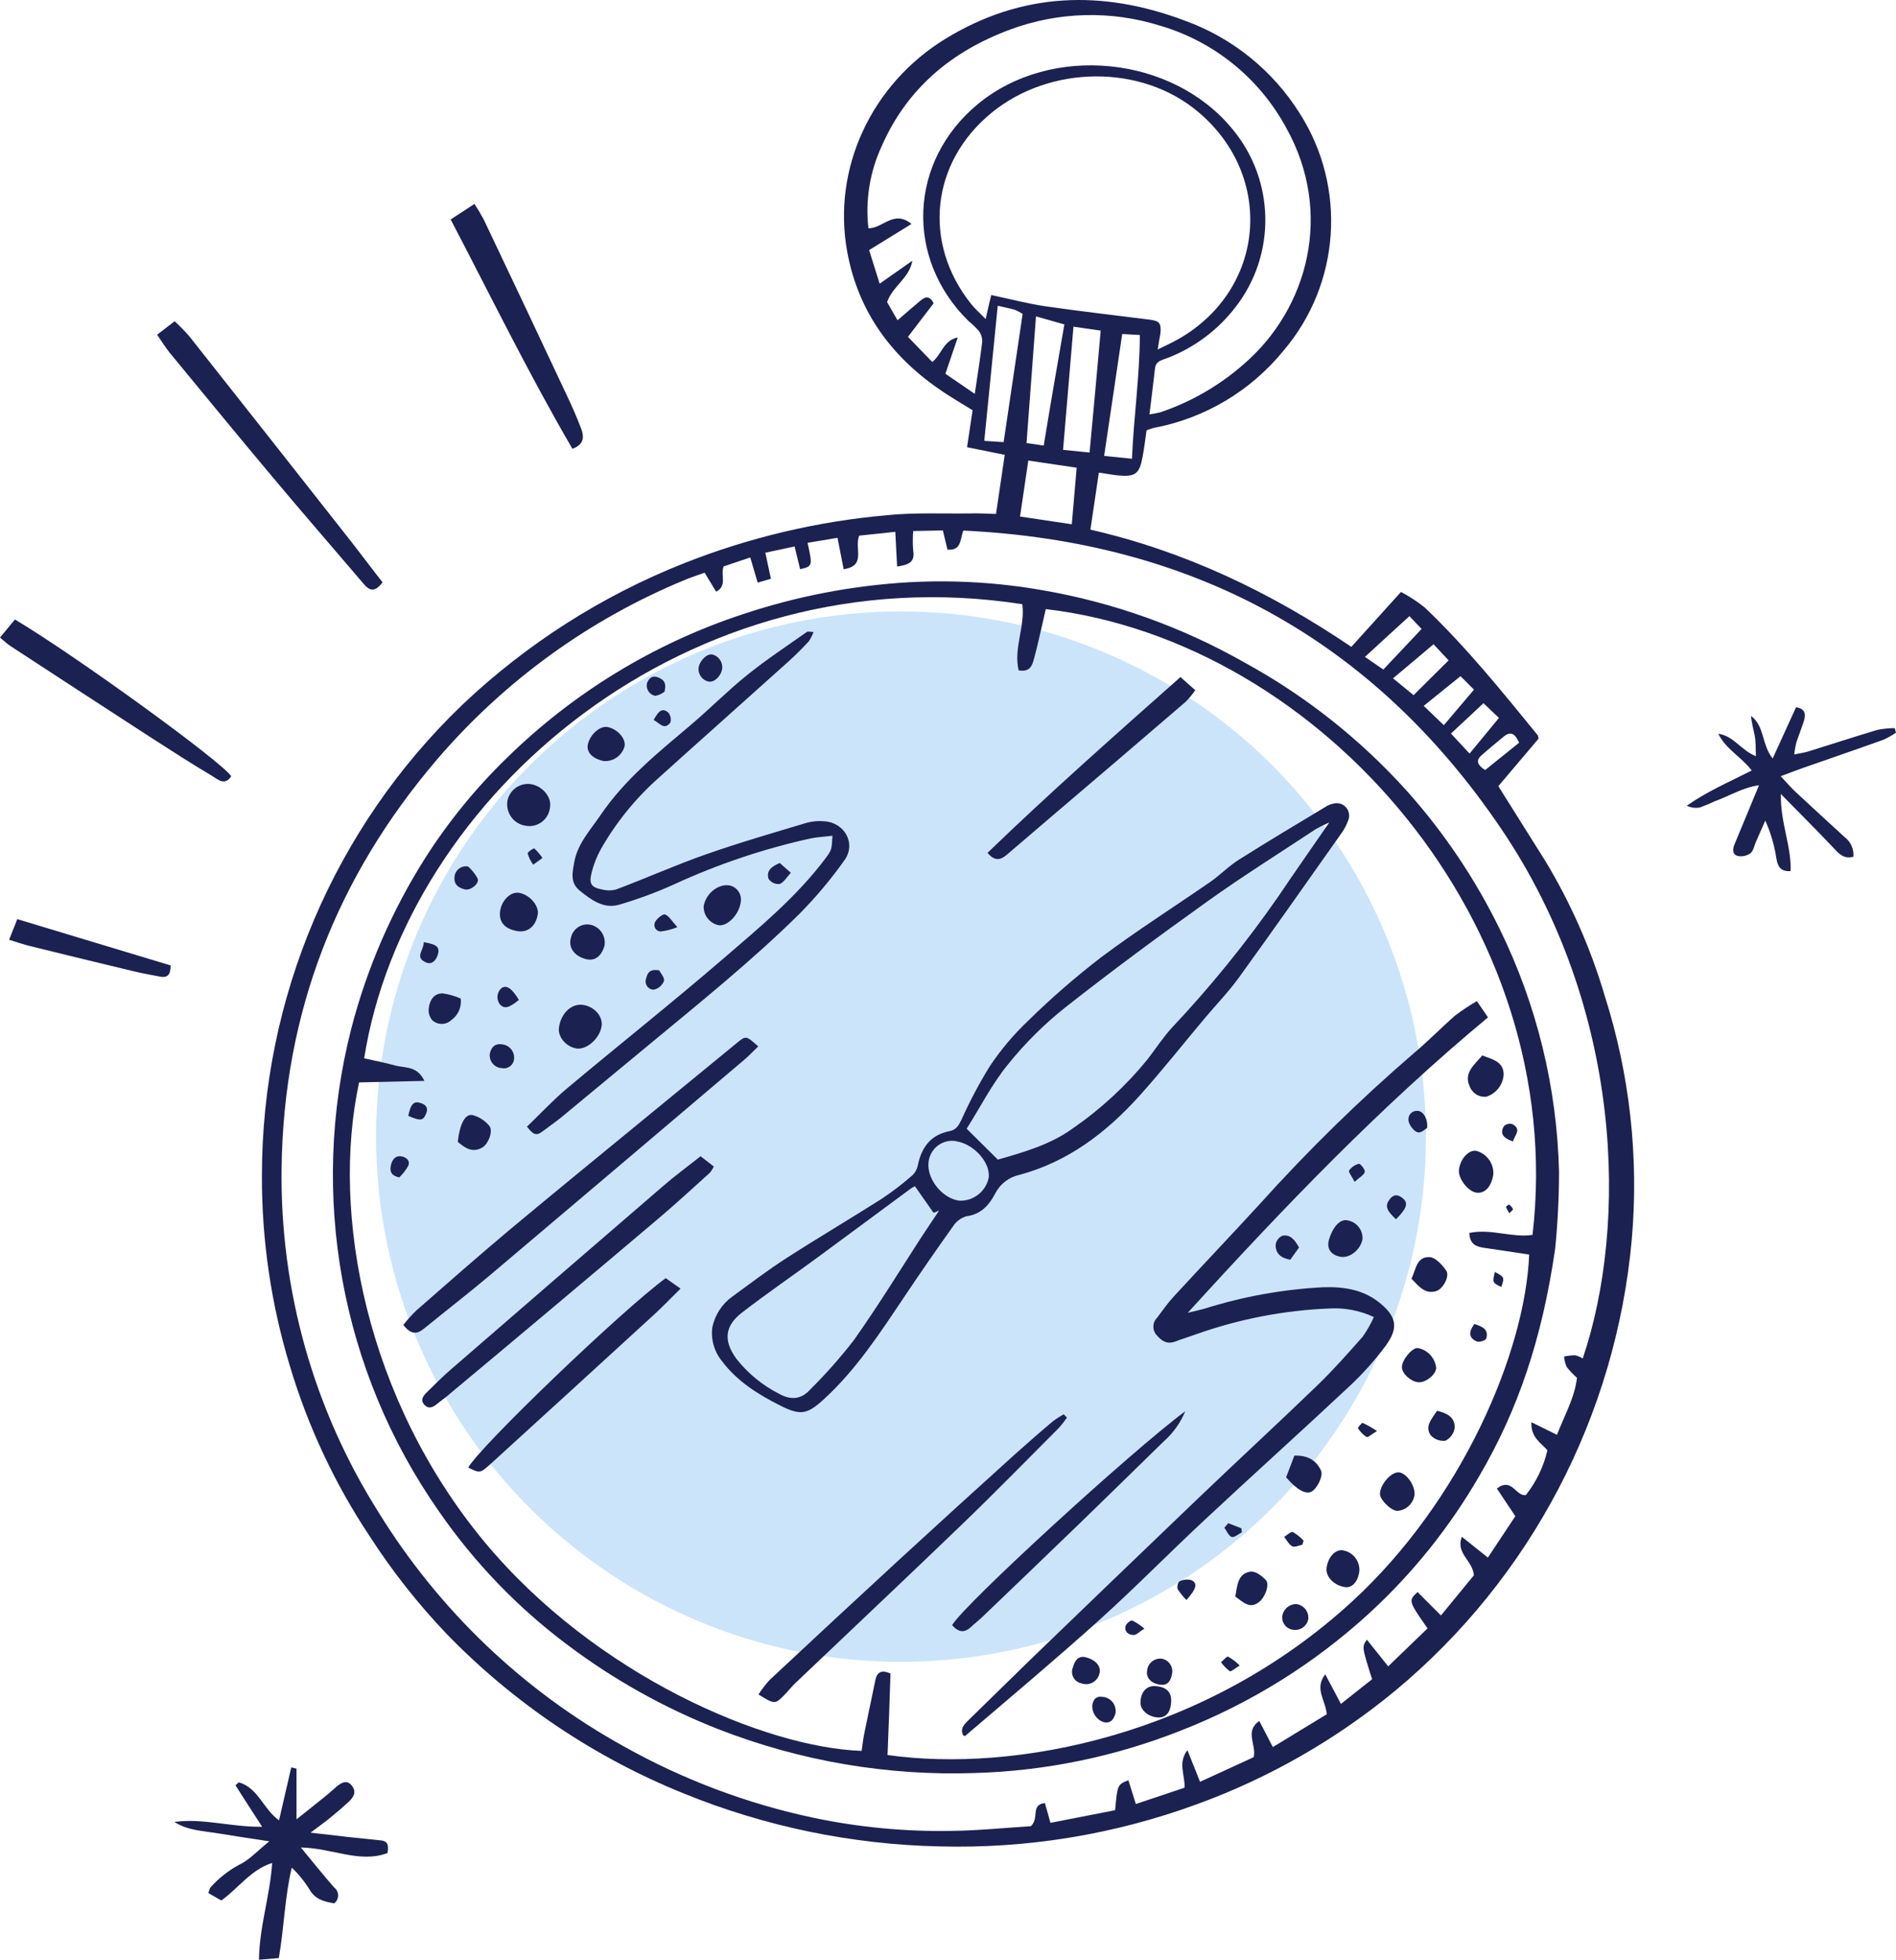 <?xml version="1.0" encoding="UTF-8"?> <svg xmlns="http://www.w3.org/2000/svg" xmlns:xlink="http://www.w3.org/1999/xlink" width="121px" height="125px" viewBox="0 0 121 125" version="1.1"><title>Group 27</title><g id="Iteration_1" stroke="none" stroke-width="1" fill="none" fill-rule="evenodd"><g id="Group-27"><circle id="Oval" fill="#C4E0F9" opacity="0.864" cx="57.5" cy="72.5" r="33.5"></circle><g id="Zeichenfläche-1-Kopie-19-(1)" fill="#1B2251" fill-rule="nonzero"><path d="M63.564,32.783 L64.121,29.011 L61.715,28.526 L62.07,26.169 C61.385,25.744 60.779,25.39 60.197,25.001 C56.982,22.858 54.8,19.977 54.076,16.102 C53.076,10.745 55.63,5.349 60.349,2.467 C65.214,-0.504 70.344,-0.668 75.606,1.314 C78.651,2.41 81.243,4.504 82.965,7.26 C85.959,11.973 85.535,18.104 81.922,22.355 C79.823,24.936 76.884,26.686 73.626,27.294 C73.472,27.337 73.32,27.388 73.172,27.447 C73.097,27.969 73.026,28.554 72.92,29.129 C72.714,30.24 72.462,30.426 71.327,30.322 C70.972,30.286 70.617,30.215 70.128,30.144 L69.588,33.783 C75.567,35.147 81.049,37.746 86.24,41.26 L89.408,37.757 C89.947,38.04 90.458,38.375 90.934,38.757 C93.559,41.257 95.841,44.082 98.129,46.889 C98.172,46.939 98.168,47.028 98.186,47.117 L95.621,50.145 C96.646,51.774 97.643,53.359 98.629,54.931 C100.255,57.625 101.528,60.519 102.419,63.541 C104.014,68.553 104.598,73.836 104.136,79.079 C103.12,90.308 97.687,100.662 89.046,107.837 C85.271,110.956 80.994,113.404 76.401,115.076 C71.139,117.007 65.562,117.922 59.962,117.772 C54.364,117.652 48.833,116.509 43.641,114.397 C37.946,112.101 32.789,108.633 28.502,104.216 C26.672,102.299 25.026,100.211 23.588,97.981 C21.372,94.648 19.661,91.003 18.51,87.164 C17.307,83.218 16.702,79.113 16.715,74.986 C16.717,63.632 21.342,52.775 29.513,44.946 C33.615,41.061 38.417,37.999 43.659,35.925 C47.82,34.28 52.195,33.246 56.649,32.858 C58.384,32.686 60.14,32.772 61.889,32.75 C62.407,32.729 62.918,32.765 63.564,32.783 Z M84.675,109.341 C84.579,108.405 83.869,107.705 84.575,106.794 L85.576,108.683 L87.566,107.109 C86.91,105.037 86.91,105.037 87.233,104.587 L88.592,106.287 L91.104,103.866 C89.876,102.105 89.876,102.105 90.465,101.548 L91.959,103.041 L94.063,100.477 C93.974,99.506 92.885,99.095 93.293,98.024 L94.954,99.349 L96.706,96.709 L95.528,94.945 C96.497,94.206 96.724,95.46 97.38,95.36 C98.044,94.522 98.513,93.546 98.754,92.503 C98.338,92.035 97.689,91.685 97.732,90.717 L99.364,91.517 C99.853,90.256 100.492,89.149 100.641,87.882 C100.4,87.674 100.181,87.443 99.985,87.192 C99.893,86.981 99.836,86.755 99.818,86.525 C100.051,86.475 100.289,86.448 100.528,86.446 C100.697,86.487 100.859,86.556 101.007,86.65 C103.905,78.107 103.575,64.341 95.809,52.87 C87.595,40.728 76.042,34.529 61.481,33.843 C61.258,34.4 61.371,35.14 60.466,35.057 C60.37,34.672 60.282,34.29 60.172,33.833 L58.281,33.872 C58.246,34.29 58.246,34.711 58.281,35.129 C58.401,35.868 57.986,36.025 57.252,36.136 C57.213,35.382 57.177,34.707 57.138,33.922 L54.835,34.165 C54.502,34.99 55.311,36.082 53.842,36.307 C53.711,35.64 53.587,35.004 53.448,34.304 L51.539,34.622 C51.862,36.114 51.862,36.114 51.064,36.307 C50.95,35.847 50.84,35.386 50.709,34.857 L48.843,35.254 L49.198,36.918 L48.353,37.161 C48.194,36.614 48.048,36.125 47.881,35.557 L46.178,36.129 C45.969,36.736 46.434,37.339 45.703,37.743 L44.968,36.529 C44.5,36.7 44.074,36.832 43.663,37.007 C37.593,39.516 32.195,43.427 27.906,48.424 C21.487,55.924 18.092,64.601 17.971,74.515 C17.865,82.29 20.021,89.927 24.173,96.484 C28.03,102.729 33.422,107.866 39.827,111.401 C43.609,113.518 47.685,115.05 51.919,115.947 C54.8,116.552 57.74,116.832 60.683,116.783 C62.457,116.761 64.231,116.579 65.785,116.483 C66.353,115.969 65.742,115.112 66.683,115.008 C66.8,115.419 66.913,115.797 67.037,116.269 L71.167,115.462 C71.313,113.833 71.313,113.833 72.012,113.547 L72.487,115.069 L75.599,114.026 C75.631,113.215 75.152,112.444 75.78,111.633 L76.585,113.651 L80.009,112.08 C80.197,111.265 79.406,110.451 80.364,109.769 C80.658,110.337 80.928,110.84 81.23,111.437 L84.675,109.341 Z M73.882,22.294 C74.435,22.019 74.832,21.841 75.209,21.626 C80.754,18.462 81.368,11.284 76.493,7.16 C72.853,4.067 67.009,4.142 63.273,7.199 C59.416,10.363 58.859,15.48 61.974,19.387 C62.215,19.694 62.517,19.952 62.904,20.348 C63.042,19.734 63.134,19.319 63.259,18.819 C64.461,19.073 65.576,19.366 66.707,19.534 C68.914,19.855 71.135,20.105 73.349,20.387 C73.995,20.466 74.112,20.605 74.059,21.255 C74.013,21.534 73.953,21.816 73.882,22.294 Z M62.208,25.123 C62.393,23.865 62.563,22.833 62.684,21.794 C62.692,21.544 62.613,21.299 62.46,21.101 C62.264,20.877 62.047,20.67 61.815,20.484 C57.731,16.477 57.997,10.274 62.411,6.635 C67.087,2.774 74.829,3.546 78.664,8.249 C81.374,11.508 81.454,16.23 78.856,19.58 C77.734,21.044 76.233,22.169 74.517,22.83 C74.18,22.966 73.768,23.012 73.711,23.494 C73.601,24.44 73.488,25.387 73.356,26.433 C73.587,26.401 73.815,26.357 74.041,26.301 C75.989,25.647 77.789,24.613 79.339,23.258 C83.515,19.687 85.093,13.552 82.099,8.181 C80.391,5.007 77.492,2.652 74.048,1.642 C70.922,0.659 67.561,0.741 64.486,1.878 C60.757,3.253 57.89,5.621 56.262,9.338 C55.509,10.968 55.218,12.776 55.421,14.563 C56.375,14.563 57.025,13.359 58.171,14.284 L55.467,15.952 L56.138,18.095 L58.224,16.63 C58.036,17.748 56.975,18.237 56.613,19.269 C56.819,19.627 57.035,20.005 57.28,20.43 C57.83,19.955 58.302,19.541 58.785,19.141 C59.139,18.855 59.388,18.944 59.583,19.344 L57.944,21.487 L59.498,23.091 C60.122,22.576 60.207,21.712 61.123,21.523 L60.335,23.84 L62.208,25.123 Z M68.506,20.837 C68.279,23.526 68.066,26.076 67.843,28.694 L69.535,28.865 C69.784,26.19 70.018,23.662 70.245,21.087 L68.506,20.837 Z M64.05,28.201 L65.263,20.023 C65.107,19.922 64.942,19.835 64.77,19.762 C64.454,19.669 64.131,19.609 63.674,19.502 C63.383,22.408 63.103,25.248 62.815,28.122 L64.05,28.201 Z M67.953,20.701 L66.115,20.18 C65.905,22.958 65.71,25.58 65.512,28.258 L66.608,28.422 C67.03,25.844 67.463,23.348 67.924,20.705 L67.953,20.701 Z M65.625,29.376 L65.097,32.947 L68.4,33.44 C68.506,32.222 68.606,31.065 68.712,29.833 L65.625,29.376 Z M71.618,21.305 L70.465,29.079 L72.239,29.261 C72.359,26.547 72.736,23.987 72.743,21.366 L71.618,21.305 Z M91.487,41.093 L90.178,42.196 L88.901,43.267 L90.213,44.339 L92.449,42.121 L91.487,41.093 Z M90.724,40.118 L89.947,39.3 C88.961,40.2 88.063,41.018 87.109,41.9 L88.283,42.707 L90.724,40.118 Z M92.144,46.256 C92.825,45.449 93.435,44.735 94.067,43.989 L93.208,43.128 L90.859,45.024 L92.144,46.256 Z M94.673,44.853 L92.598,46.789 L93.786,48.067 L95.66,45.792 L94.673,44.853 Z M96.948,47.374 C96.696,46.799 96.412,46.617 95.975,46.974 C95.539,47.331 95.007,47.771 94.538,48.188 C94.138,48.546 94.336,48.828 94.78,49.117 L96.948,47.374 Z" id="Shape"></path><path d="M18.922,112.812 L18.922,116.044 C19.61,115.497 20.213,115.022 20.806,114.54 C21.04,114.354 21.253,114.147 21.484,113.954 C21.792,113.705 22.136,113.494 22.452,113.894 C22.768,114.294 22.576,114.608 22.285,114.894 C21.881,115.276 21.452,115.633 21.022,115.986 C20.71,116.24 20.377,116.472 19.816,116.894 L22.197,117.169 C22.906,117.247 23.61,117.321 24.308,117.39 C24.783,117.436 24.808,117.747 24.727,118.197 C22.952,118.861 21.21,117.879 19.199,117.84 C20.011,118.815 20.646,119.625 21.327,120.393 C21.485,120.513 21.578,120.7 21.578,120.899 C21.578,121.097 21.485,121.284 21.327,121.404 C20.731,121.297 20.15,121.182 19.773,120.554 C19.452,120.029 19.065,119.549 18.62,119.125 C18.17,121.011 18.134,122.932 17.794,124.893 L16.527,125 C16.555,122.857 17.237,120.915 17.368,118.829 C16.016,119.25 15.239,120.418 14.125,121.222 L13.298,120.747 C13.366,120.568 13.376,120.44 13.447,120.372 C13.966,119.793 14.581,119.31 15.264,118.943 C15.906,118.643 16.417,118.065 17.187,117.447 C15.927,117.254 14.944,117.111 13.965,116.947 C12.986,116.783 12.007,116.772 11.127,116.211 C12.961,115.961 14.749,116.544 16.729,116.519 C16.115,115.569 15.573,114.733 15.026,113.872 L15.239,113.687 C16.46,114.012 16.804,115.404 17.808,116.108 C18.081,114.929 18.333,113.829 18.588,112.73 L18.922,112.812 Z" id="Path"></path><path d="M109.66,46.803 C110.65,46.939 111.119,47.874 112.062,48.231 C112.038,47.778 112.062,47.356 111.988,46.946 C111.913,46.535 111.779,46.11 111.75,45.667 C112.623,46.317 112.414,47.492 113.13,48.378 L114.621,45.11 C115.22,45.207 115.256,45.567 115.117,46.003 C114.979,46.439 114.784,46.914 114.635,47.378 C114.576,47.622 114.532,47.871 114.503,48.121 C114.887,48.042 115.171,48.006 115.437,47.921 C116.898,47.471 118.346,46.992 119.811,46.556 C120.175,46.484 120.544,46.446 120.915,46.442 L121,46.731 C120.747,46.906 120.478,47.058 120.198,47.185 C118.52,47.789 116.831,48.363 115.146,48.953 C114.706,49.106 114.273,49.274 113.641,49.51 C114.049,49.942 114.301,50.242 114.589,50.51 C115.625,51.477 116.675,52.431 117.718,53.392 C118.11,53.683 118.323,54.16 118.279,54.649 C117.661,54.806 117.363,54.456 117.019,54.092 C115.976,52.985 114.89,51.913 113.652,50.645 C113.613,52.485 114.337,53.977 114.273,55.563 C113.645,55.606 113.453,55.274 113.368,54.763 C113.243,53.927 113.004,53.112 112.658,52.342 C112.46,52.795 112.258,53.245 112.059,53.699 C111.952,53.938 111.906,54.252 111.725,54.413 C111.503,54.577 111.225,54.647 110.952,54.609 C110.597,54.545 110.54,54.252 110.679,53.895 C111.193,52.656 111.708,51.417 112.258,50.085 C111.193,50.238 110.352,50.781 109.419,51.113 C109.117,51.259 108.808,51.389 108.493,51.502 C108.207,51.559 107.911,51.52 107.649,51.392 C108.926,50.492 110.327,49.888 111.793,49.146 C111.129,48.278 110.129,47.774 109.66,46.803 Z" id="Path"></path><path d="M24.414,37.143 C23.907,37.821 23.566,37.661 23.215,37.25 C21.303,35.004 19.365,32.779 17.471,30.518 C15.235,27.858 13.025,25.162 10.815,22.483 C10.538,22.126 10.311,21.769 10.027,21.348 L11.145,20.491 C11.47,20.789 11.779,21.105 12.071,21.437 C15.531,25.808 18.982,30.183 22.424,34.561 C23.087,35.407 23.737,36.282 24.414,37.143 Z" id="Path"></path><path d="M28.761,13.998 L30.276,13.009 C30.49,13.327 30.687,13.656 30.868,13.995 C32.652,17.74 34.426,21.492 36.19,25.251 C36.51,25.926 36.811,26.612 37.077,27.308 C37.276,27.826 37.315,28.337 36.531,28.626 C33.767,23.89 31.358,18.966 28.761,13.998 Z" id="Path"></path><path d="M1.00842355e-14,40.664 L0.954,39.514 C4.804,41.803 14.178,48.599 14.756,49.513 C14.338,50.153 13.884,49.699 13.525,49.485 C12.244,48.724 10.988,47.917 9.736,47.11 C6.699,45.143 3.666,43.17 0.639,41.189 C0.472,41.075 0.302,40.925 1.00842355e-14,40.664 Z" id="Path"></path><path d="M0.582,59.941 L1.103,58.627 L10.889,61.58 C10.889,62.184 10.69,62.38 10.215,62.294 C9.633,62.18 9.048,62.08 8.469,61.937 C6.229,61.402 3.992,60.858 1.756,60.305 C1.405,60.209 1.064,60.095 0.582,59.941 Z" id="Path"></path><path d="M99.247,79.661 C98.409,85.418 96.87,89.949 94.389,94.174 C92.511,97.417 90.154,100.353 87.4,102.884 C83.869,106.122 79.771,108.671 75.315,110.401 C71.145,112.047 66.724,112.957 62.247,113.09 C56.647,113.285 51.066,112.334 45.841,110.294 C42.403,108.947 39.163,107.136 36.208,104.912 C33.032,102.536 30.26,99.656 28.001,96.385 C21.755,87.456 19.711,76.221 22.41,65.644 C23.412,61.758 25.019,58.055 27.171,54.674 C28.647,52.372 30.381,50.25 32.341,48.349 C36.6,44.174 41.754,41.037 47.406,39.178 C50.835,38.033 54.4,37.347 58.007,37.139 C60.837,36.984 63.674,37.15 66.466,37.636 C71.031,38.415 75.428,39.986 79.459,42.278 C83.329,44.398 86.816,47.158 89.777,50.442 C92.148,53.092 94.144,56.059 95.709,59.259 C98.076,64.083 99.368,69.369 99.495,74.747 C99.494,76.388 99.411,78.028 99.247,79.661 L99.247,79.661 Z M56.641,111.944 C64.802,113.09 76.972,110.719 86.307,102.134 C93.297,95.706 97.334,86.242 97.59,80.022 C96.664,79.882 95.713,79.736 94.751,79.597 C94.251,79.525 93.8,79.404 93.769,78.643 C95.131,78.35 96.476,78.961 97.803,78.768 C100.116,58.952 84.32,40.914 66.739,38.85 C66.668,39.164 66.597,39.486 66.523,39.807 C66.353,40.521 66.193,41.268 65.998,41.989 C65.881,42.425 65.746,42.892 65.008,42.757 C64.674,41.35 65.434,39.943 65.242,38.539 C43.954,35.236 25.897,50.749 23.24,67.505 C23.893,67.655 24.549,67.773 25.191,67.955 C25.834,68.137 26.611,67.955 27.086,68.944 L22.917,69.04 C21.104,77.443 23.375,89.267 30.932,98.366 C38.028,106.891 48.839,111.465 54.988,111.68 C55.041,111.323 55.08,110.94 55.155,110.576 C55.385,109.437 55.634,108.305 55.864,107.166 C55.971,106.652 56.248,106.494 56.83,106.741 C56.78,108.444 56.712,110.158 56.641,111.944 Z" id="Shape"></path><path d="M45.458,84.671 C45.622,83.873 46.081,83.167 46.742,82.696 C47.888,81.861 49.017,81 50.209,80.236 C52.21,78.947 54.268,77.736 56.28,76.458 C56.961,76.005 57.612,75.506 58.227,74.965 C58.413,74.784 58.537,74.549 58.582,74.293 C58.82,73.161 59.416,72.379 60.59,72.151 C61.016,72.072 61.176,71.794 61.353,71.437 C61.884,70.246 62.494,69.094 63.181,67.987 C63.885,66.939 64.703,65.972 65.618,65.105 C67.082,63.669 68.631,62.323 70.255,61.073 C72.519,59.377 74.914,57.859 77.242,56.249 C77.88,55.806 78.43,55.227 79.087,54.82 C80.91,53.667 82.769,52.563 84.618,51.449 C84.775,51.35 84.95,51.282 85.133,51.249 C85.429,51.181 85.739,51.29 85.928,51.53 C86.117,51.77 86.153,52.098 86.02,52.374 C85.932,52.619 85.812,52.852 85.665,53.067 C83.468,56.177 81.279,59.295 79.048,62.377 C78.391,63.284 77.603,64.091 76.883,64.951 C75.489,66.608 74.148,68.312 72.697,69.919 C70.589,72.254 68.141,74.115 65.04,74.943 C64.384,75.087 63.826,75.518 63.518,76.118 C63.134,76.85 62.613,77.465 61.669,77.579 C61.318,77.685 61.015,77.914 60.818,78.225 C59.753,79.716 58.712,81.22 57.695,82.739 C56.152,85.039 54.644,87.357 52.586,89.242 C51.522,90.214 51.099,90.314 49.787,89.649 C48.367,88.935 47.055,88.114 46.082,86.828 C45.587,86.227 45.36,85.446 45.458,84.671 L45.458,84.671 Z M61.69,71.994 L63.681,73.965 C65.338,73.494 67.055,73.001 68.467,71.972 C70.251,70.741 71.853,69.262 73.225,67.58 C73.75,66.901 74.219,66.173 74.797,65.544 C77.254,62.937 79.516,60.15 81.563,57.206 C82.592,55.681 83.649,54.177 84.834,52.46 C84.541,52.584 84.254,52.725 83.976,52.881 C81.677,54.399 79.342,55.863 77.1,57.463 C74.009,59.67 70.951,61.923 67.967,64.273 C66.628,65.337 65.41,66.548 64.337,67.883 C63.305,69.137 62.563,70.626 61.69,71.994 Z M58.391,75.665 C58.274,75.715 58.164,75.78 58.064,75.858 C56.084,77.315 54.115,78.782 52.132,80.236 C50.539,81.404 48.907,82.521 47.346,83.728 C46.246,84.578 46.16,85.514 46.991,86.664 C47.734,87.608 48.673,88.376 49.744,88.914 C50.454,89.303 51.117,89.271 51.671,88.664 C52.676,87.67 53.616,86.61 54.484,85.493 C55.967,83.396 57.323,81.207 58.717,79.04 C59.118,78.425 59.53,77.822 59.934,77.215 L59.579,77.361 L58.391,75.665 Z M61.038,72.79 C60.631,72.714 60.21,72.809 59.875,73.053 C59.54,73.298 59.319,73.67 59.263,74.083 C59.114,75.154 60.083,76.411 61.197,76.583 C62.079,76.633 62.871,76.045 63.085,75.183 C63.273,74.243 62.208,72.983 61.038,72.797 L61.038,72.79 Z" id="Shape"></path><path d="M94.251,63.855 L94.961,64.894 C88.099,70.587 81.953,76.975 75.801,83.736 C76.312,83.611 76.589,83.553 76.865,83.475 C79.32,82.7 81.861,82.24 84.43,82.107 C85.714,82.061 86.974,82.243 88.017,83.075 C89.138,83.975 89.273,84.7 88.418,85.857 C87.726,86.785 86.952,87.648 86.105,88.435 C83.05,91.292 79.938,94.092 76.88,96.945 C74.609,99.059 72.437,101.277 70.138,103.348 C67.339,105.866 64.461,108.276 61.591,110.73 C61.591,110.73 61.527,110.712 61.474,110.694 C61.265,110.287 61.495,110.023 61.776,109.751 C63.081,108.484 64.373,107.201 65.678,105.937 C69.25,102.49 72.83,99.049 76.418,95.613 C78.955,93.185 81.542,90.806 84.068,88.367 C85.086,87.385 86.03,86.317 86.967,85.257 C87.244,84.865 87.482,84.446 87.676,84.007 C86.771,83.583 85.774,83.397 84.778,83.464 C81.91,83.586 79.077,84.135 76.369,85.093 C75.911,85.257 75.45,85.4 74.996,85.571 C74.488,85.76 74.144,85.543 73.825,85.171 C73.525,84.855 73.534,84.354 73.846,84.05 C74.183,83.603 74.502,83.139 74.879,82.728 C76.702,80.75 78.558,78.8 80.375,76.822 C83.477,73.374 86.795,70.13 90.309,67.108 C91.193,66.362 92.002,65.526 92.874,64.769 C93.315,64.437 93.775,64.132 94.251,63.855 Z" id="Path"></path><path d="M33.629,71.865 C34.526,71.001 35.314,70.151 36.194,69.415 C39.543,66.612 42.967,63.898 46.274,61.048 C48.531,59.105 50.84,57.195 52.661,54.777 C53.079,54.213 53.079,54.213 53.125,53.309 C52.65,53.367 52.185,53.388 51.738,53.477 C48.747,54.136 45.834,55.114 43.049,56.395 C41.898,56.917 40.713,57.356 39.501,57.709 C38.518,57.988 37.727,57.402 36.978,56.791 C36.371,56.288 36.535,55.641 36.645,55.006 C36.854,53.813 37.677,52.949 38.323,51.995 C39.873,49.706 42.006,47.999 44.085,46.239 C45.309,45.203 46.441,44.053 47.69,43.05 C48.939,42.046 50.216,41.21 51.493,40.307 C51.561,40.261 51.695,40.307 51.919,40.307 C51.843,40.519 51.742,40.72 51.617,40.907 C51.209,41.343 50.787,41.771 50.344,42.171 C47.565,44.671 44.773,47.146 42.002,49.645 C40.548,50.94 39.313,52.464 38.348,54.159 C38.076,54.649 37.873,55.174 37.744,55.72 C37.585,56.384 37.744,56.609 38.433,56.738 C38.72,56.813 39.022,56.813 39.309,56.738 C41.222,56.024 43.095,55.181 45.022,54.506 C47.15,53.756 49.336,53.127 51.507,52.474 C51.868,52.38 52.243,52.35 52.614,52.385 C53.927,52.477 54.655,53.831 53.881,54.884 C53.017,56.102 52.054,57.246 51.004,58.305 C47.917,61.348 44.532,64.055 41.197,66.819 C39.416,68.298 37.633,69.772 35.85,71.244 C35.449,71.572 35.016,71.869 34.601,72.183 C34.186,72.497 33.991,72.315 33.629,71.865 Z" id="Path"></path><path d="M48.389,66.744 C48.062,67.058 47.81,67.33 47.534,67.565 C42.131,72.148 36.725,76.727 31.315,81.3 C29.921,82.479 28.477,83.586 27.058,84.746 C26.582,85.139 26.199,85.103 25.738,84.507 C25.997,84.181 26.276,83.872 26.575,83.582 C28.569,81.839 30.556,80.089 32.586,78.39 C35.424,76.022 38.287,73.69 41.14,71.347 C43.098,69.738 45.059,68.131 47.023,66.526 C47.605,66.048 47.608,66.048 48.389,66.744 Z" id="Path"></path><path d="M44.709,73.751 L45.554,74.404 C45.487,74.548 45.403,74.682 45.302,74.804 C44.195,75.8 43.098,76.815 41.96,77.775 C37.453,81.585 32.939,85.375 28.417,89.146 C28.303,89.242 28.172,89.321 28.062,89.414 C27.767,89.649 27.437,89.971 27.09,89.61 C26.742,89.249 27.107,88.935 27.37,88.678 C27.82,88.235 28.271,87.785 28.75,87.371 C33.258,83.464 37.775,79.563 42.3,75.668 C43.049,75.015 43.861,74.422 44.709,73.751 Z" id="Path"></path><path d="M68.091,90.421 C67.936,90.65 67.765,90.868 67.58,91.074 C65.526,93.135 63.493,95.213 61.396,97.231 C57.88,100.616 54.321,103.962 50.784,107.33 C50.567,107.534 50.379,107.769 50.177,107.987 C49.467,108.737 49.467,108.737 48.403,108.08 C48.615,107.755 48.853,107.447 49.112,107.159 C51.887,104.566 54.672,101.983 57.468,99.409 C59.881,97.193 62.305,94.986 64.742,92.788 C65.54,92.074 66.356,91.36 67.176,90.671 C67.401,90.5 67.638,90.346 67.885,90.21 L68.091,90.421 Z" id="Path"></path><path d="M29.882,93.61 C30.592,92.299 39.643,83.611 42.485,81.525 L43.432,82.193 C42.818,82.796 42.311,83.328 41.771,83.825 C38.301,87.003 34.824,90.178 31.34,93.349 C30.631,93.992 30.631,93.97 29.882,93.61 Z" id="Path"></path><path d="M75.336,43.185 L76.28,44.025 C76.095,44.291 75.888,44.541 75.659,44.771 C72.75,47.271 69.832,49.765 66.906,52.252 C66.031,53 65.153,53.75 64.273,54.502 C63.897,54.824 63.521,54.991 63.021,54.399 C66.991,50.567 71.139,46.906 75.336,43.185 Z" id="Path"></path><path d="M60.761,103.662 C61.492,102.37 72.168,92.592 75.641,90.014 C75.342,90.744 74.879,91.395 74.29,91.917 C72.452,93.717 70.61,95.512 68.765,97.302 C66.759,99.238 64.741,101.177 62.709,103.12 C62.467,103.352 62.198,103.559 61.953,103.787 C61.538,104.173 61.165,104.112 60.761,103.662 Z" id="Path"></path><path d="M38.394,65.448 C38.277,66.233 37.446,66.976 36.79,66.876 C36.134,66.776 35.598,66.141 35.669,65.566 C35.782,64.648 36.456,63.998 37.191,64.094 C37.925,64.191 38.486,64.826 38.394,65.448 Z" id="Path"></path><path d="M35.105,51.463 C35.076,51.839 34.89,52.185 34.593,52.415 C34.296,52.646 33.916,52.738 33.547,52.67 C33.177,52.617 32.844,52.415 32.625,52.11 C32.407,51.804 32.32,51.423 32.387,51.053 C32.539,50.375 33.178,49.924 33.863,50.013 C34.601,50.12 35.208,50.828 35.105,51.463 Z" id="Path"></path><path d="M33.022,59.391 C32.174,59.252 31.784,58.763 31.933,58.023 C32.06,57.366 32.642,56.845 33.139,56.952 C33.813,57.066 34.423,57.791 34.317,58.341 C34.179,59.098 33.678,59.495 33.022,59.391 Z" id="Path"></path><path d="M47.271,57.548 C47.168,58.341 46.412,59.109 45.852,59.013 C45.294,58.891 44.898,58.391 44.904,57.816 C45.039,56.995 45.83,56.356 46.561,56.477 C47.048,56.581 47.363,57.057 47.271,57.548 Z" id="Path"></path><path d="M95.305,74.879 C95.195,75.668 94.783,76.136 94.24,76.075 C93.698,76.015 93.041,75.168 93.109,74.604 C93.19,73.918 93.726,73.333 94.205,73.404 C94.869,73.576 95.326,74.189 95.305,74.879 Z" id="Path"></path><path d="M94.599,67.323 C95.287,67.58 95.954,67.723 95.961,68.54 C95.918,69.195 95.48,69.755 94.858,69.951 C94.395,70.006 93.954,69.734 93.793,69.294 C93.403,68.448 94.067,67.933 94.599,67.323 Z" id="Path"></path><path d="M90.27,95.363 C90.185,95.926 89.714,96.349 89.149,96.37 C88.72,96.324 88.045,95.631 88.067,95.263 C88.102,94.631 88.833,93.835 89.312,93.917 C89.791,93.999 90.334,94.788 90.27,95.363 Z" id="Path"></path><path d="M37.372,61.17 C36.623,60.97 36.251,60.412 36.442,59.784 C36.579,59.215 37.145,58.861 37.712,58.991 C38.312,59.136 38.692,59.731 38.575,60.341 C38.355,61.037 37.936,61.323 37.372,61.17 Z" id="Path"></path><path d="M86.044,77.85 C86.601,77.965 86.989,78.476 86.953,79.047 C86.821,79.729 86.126,80.275 85.533,80.161 C84.941,80.047 84.632,79.636 84.824,79.04 C85.083,78.197 85.569,77.707 86.044,77.85 Z" id="Path"></path><path d="M86.754,100.206 C86.669,100.888 86.293,101.306 85.824,101.231 C85.115,101.116 84.586,100.563 84.661,99.998 C84.756,99.32 85.207,98.827 85.682,98.884 C86.325,98.979 86.79,99.552 86.754,100.206 Z" id="Path"></path><path d="M39.856,47.61 C39.689,48.203 39.128,48.594 38.518,48.542 C37.776,48.378 37.397,47.956 37.524,47.446 C37.684,46.817 38.312,46.278 38.777,46.374 C39.412,46.496 39.962,47.128 39.856,47.61 Z" id="Path"></path><path d="M82.078,94.228 C82.244,93.792 82.432,93.313 82.606,92.846 C83.444,92.817 84.001,93.138 84.306,93.799 C84.469,94.156 84.026,94.992 83.681,95.152 C83.337,95.313 82.787,95.063 82.078,94.228 Z" id="Path"></path><path d="M90.079,81.564 C90.362,80.975 90.398,80.136 91.249,80.186 C91.604,80.207 92.041,80.675 92.293,81.039 C92.544,81.404 92.083,82.207 91.682,82.343 C90.948,82.586 90.554,82.046 90.079,81.564 Z" id="Path"></path><path d="M91.657,87.264 C91.625,87.685 90.994,88.192 90.533,88.167 C90.071,88.142 89.468,87.635 89.468,87.196 C89.468,86.757 90.089,85.978 90.469,85.982 C91.106,86.092 91.592,86.616 91.657,87.264 L91.657,87.264 Z" id="Path"></path><path d="M29.211,72.833 C29.346,71.683 29.68,71.026 30.162,71.126 C30.58,71.236 30.953,71.476 31.227,71.812 C31.486,72.119 31.18,72.958 30.78,73.194 C30.134,73.569 29.658,73.201 29.211,72.833 Z" id="Path"></path><path d="M78.835,101.834 C78.966,101.12 78.987,100.356 79.817,100.245 C80.119,100.206 80.548,100.52 80.79,100.791 C81.031,101.063 80.751,101.863 80.364,102.173 C79.771,102.652 79.36,102.213 78.835,101.834 Z" id="Path"></path><path d="M74.744,108.523 C74.719,109.18 74.446,109.541 73.963,109.548 C73.342,109.548 72.782,109.112 72.785,108.616 C72.785,107.955 73.14,107.544 73.665,107.544 C74.417,107.58 74.765,107.894 74.744,108.523 Z" id="Path"></path><path d="M29.403,63.691 C29.472,64.229 29.238,64.762 28.796,65.073 C28.453,65.387 27.929,65.387 27.586,65.073 C27.407,64.863 27.326,64.586 27.363,64.312 C27.42,63.801 27.693,63.352 28.257,63.362 C28.652,63.421 29.037,63.531 29.403,63.691 Z" id="Path"></path><path d="M91.711,89.985 C92.42,90.153 92.889,90.456 92.828,91.106 C92.772,91.449 92.554,91.744 92.243,91.896 C91.888,91.938 91.535,91.805 91.296,91.538 C90.916,90.956 91.374,90.51 91.711,89.985 Z" id="Path"></path><path d="M68.471,106.352 C68.602,105.827 68.897,105.598 69.308,105.712 C69.968,105.891 70.305,106.319 70.156,106.784 C70.091,107.018 69.931,107.215 69.716,107.327 C69.5,107.439 69.249,107.455 69.021,107.373 C68.8,107.332 68.61,107.193 68.503,106.995 C68.396,106.796 68.384,106.56 68.471,106.352 L68.471,106.352 Z" id="Path"></path><path d="M82.713,102.316 C83.18,102.36 83.528,102.77 83.497,103.241 C83.428,103.704 82.999,104.023 82.539,103.955 C82.119,103.917 81.805,103.551 81.829,103.127 C81.873,102.668 82.255,102.318 82.713,102.316 Z" id="Path"></path><path d="M73.207,106.555 C73.254,106.091 73.665,105.752 74.126,105.798 C74.349,105.831 74.548,105.956 74.675,106.144 C74.801,106.331 74.844,106.563 74.793,106.784 C74.698,107.319 74.439,107.534 73.974,107.448 C73.424,107.348 73.133,106.991 73.207,106.555 Z" id="Path"></path><path d="M46.089,42.653 C46.015,43.132 45.582,43.542 45.227,43.475 C44.813,43.392 44.532,43 44.585,42.578 C44.667,42.114 45.128,41.675 45.465,41.746 C45.869,41.849 46.136,42.236 46.089,42.653 L46.089,42.653 Z" id="Path"></path><path d="M71.189,109.28 C71.089,109.616 70.93,109.944 70.447,109.851 C69.982,109.702 69.678,109.253 69.709,108.762 C69.769,108.38 69.968,108.162 70.39,108.237 C70.637,108.26 70.863,108.386 71.015,108.584 C71.166,108.781 71.229,109.034 71.189,109.28 Z" id="Path"></path><path d="M32.806,67.573 C32.783,67.753 32.686,67.917 32.538,68.022 C32.391,68.128 32.206,68.167 32.028,68.13 C31.804,68.12 31.594,68.018 31.447,67.846 C31.301,67.675 31.231,67.451 31.255,67.226 C31.34,66.819 31.567,66.544 32.032,66.612 C32.263,66.632 32.476,66.745 32.622,66.926 C32.768,67.108 32.834,67.341 32.806,67.573 Z" id="Path"></path><path d="M29.875,55.27 C30.122,55.489 30.328,55.75 30.485,56.041 C30.609,56.356 30.031,56.82 29.669,56.731 C29.307,56.641 28.977,56.463 29.002,55.984 C29.005,55.766 29.105,55.56 29.273,55.422 C29.441,55.285 29.662,55.229 29.875,55.27 Z" id="Path"></path><path d="M82.904,79.572 L82.344,80.35 C81.737,80.247 81.389,79.943 81.411,79.382 C81.449,79.135 81.609,78.924 81.836,78.822 C82.347,78.715 82.635,79.089 82.904,79.572 Z" id="Path"></path><path d="M89.089,77.768 C88.439,77.168 88.379,76.886 88.709,76.468 C89,76.111 89.301,76.229 89.564,76.468 C89.883,76.758 89.752,77.118 89.089,77.768 Z" id="Path"></path><path d="M33.114,63.78 C32.461,64.319 32.16,64.373 31.872,64.023 C31.66,63.699 31.721,63.267 32.014,63.016 C32.33,62.816 32.671,63.037 33.114,63.78 Z" id="Path"></path><path d="M91.076,71.947 C90.955,72.019 90.767,72.215 90.565,72.233 C90.256,72.254 89.837,71.662 89.887,71.358 C89.895,71.207 89.966,71.067 90.082,70.972 C90.198,70.877 90.349,70.836 90.497,70.858 C90.834,70.883 91.143,71.39 91.076,71.947 Z" id="Path"></path><path d="M49.762,55.045 L50.471,55.67 C50.209,55.949 50.028,56.277 49.762,56.384 C49.485,56.414 49.214,56.291 49.052,56.063 C48.878,55.52 49.272,55.259 49.762,55.045 Z" id="Path"></path><path d="M42.07,61.894 C42.155,62.062 42.424,62.362 42.375,62.573 C42.261,62.857 42.013,63.065 41.715,63.127 C41.544,63.124 41.385,63.038 41.29,62.895 C41.194,62.753 41.174,62.573 41.236,62.412 C41.317,62.059 41.463,61.791 42.07,61.894 Z" id="Path"></path><path d="M25.479,75.101 C24.922,74.976 24.886,74.683 24.939,74.368 C24.993,74.054 25.177,73.701 25.589,73.754 C25.901,73.794 26.199,74.008 26.054,74.361 C25.9,74.636 25.707,74.885 25.479,75.101 L25.479,75.101 Z" id="Path"></path><path d="M26.054,71.176 C26.22,70.401 26.408,70.208 26.866,70.362 C27.178,70.469 27.352,70.662 27.196,71.026 C27.001,71.49 26.852,71.515 26.054,71.176 Z" id="Path"></path><path d="M75.719,102.055 C75.506,101.847 75.318,101.615 75.159,101.363 C75.099,101.234 75.18,100.906 75.276,100.866 C75.512,100.747 75.784,100.72 76.039,100.791 C76.443,100.984 76.365,101.331 75.719,102.055 Z" id="Path"></path><path d="M42.41,44.117 C42.237,44.25 42.037,44.341 41.825,44.385 C41.645,44.354 41.485,44.251 41.384,44.098 C41.283,43.945 41.248,43.757 41.289,43.578 C41.402,43.271 41.619,43.067 41.967,43.196 C42.314,43.325 42.559,43.503 42.41,44.117 Z" id="Path"></path><path d="M27.043,60.095 C27.693,60.22 28.147,60.305 27.927,60.934 C27.82,61.241 27.572,61.559 27.185,61.387 C26.437,61.059 27.054,60.62 27.043,60.095 Z" id="Path"></path><path d="M43.23,59.138 C42.889,59.277 42.531,59.369 42.165,59.413 C42.014,59.411 41.876,59.325 41.807,59.19 C41.737,59.054 41.748,58.891 41.835,58.766 C41.956,58.559 42.3,58.284 42.446,58.33 C42.694,58.423 42.857,58.727 43.23,59.138 Z" id="Path"></path><path d="M94.091,84.45 C94.645,84.618 95.025,84.828 94.844,85.385 C94.808,85.503 94.404,85.628 94.248,85.564 C93.719,85.339 93.719,84.953 94.091,84.45 Z" id="Path"></path><path d="M83.107,98.534 C82.89,98.574 82.62,98.709 82.468,98.627 C82.251,98.513 82.113,98.234 81.953,98.027 C82.145,97.917 82.383,97.67 82.518,97.727 C82.771,97.872 83,98.056 83.195,98.274 L83.107,98.534 Z" id="Path"></path><path d="M86.449,75.383 C86.268,75.026 86.041,74.747 86.094,74.668 C86.241,74.449 86.466,74.293 86.722,74.233 C86.825,74.215 87.137,74.618 87.098,74.754 C87.045,74.951 86.761,75.097 86.449,75.383 Z" id="Path"></path><path d="M96.557,72.808 C96,72.611 95.681,72.358 95.975,71.833 C96.122,71.696 96.329,71.646 96.522,71.701 C97.136,72.047 96.657,72.401 96.557,72.808 Z" id="Path"></path><path d="M41.715,45.924 C41.995,45.414 42.233,45.103 42.641,45.442 C42.793,45.618 42.847,45.86 42.783,46.085 C42.389,46.596 42.119,46.139 41.715,45.924 Z" id="Path"></path><path d="M73.034,103.884 C72.679,104.095 72.519,104.295 72.349,104.287 C72.04,104.287 71.742,104.095 71.831,103.72 C71.866,103.57 72.147,103.341 72.253,103.362 C72.536,103.499 72.799,103.675 73.034,103.884 L73.034,103.884 Z" id="Path"></path><path d="M87.879,91.278 C87.524,91.485 87.297,91.703 87.208,91.656 C86.987,91.513 86.8,91.321 86.662,91.096 C86.64,91.067 86.914,90.739 86.967,90.76 C87.284,90.909 87.588,91.082 87.879,91.278 L87.879,91.278 Z" id="Path"></path><path d="M34.03,55.152 C33.868,54.938 33.748,54.696 33.675,54.438 C33.675,54.338 34.058,54.081 34.104,54.12 C34.298,54.303 34.47,54.506 34.619,54.727 L34.03,55.152 Z" id="Path"></path><path d="M78.388,97.156 L79.221,97.481 L79.253,97.738 C79.03,97.849 78.767,98.095 78.593,98.031 C78.42,97.967 78.285,97.649 78.136,97.442 L78.388,97.156 Z" id="Path"></path><path d="M79.115,106.234 C78.796,106.423 78.561,106.648 78.476,106.591 C78.265,106.432 78.08,106.242 77.926,106.027 C78.079,105.898 78.281,105.641 78.377,105.669 C78.648,105.821 78.897,106.011 79.115,106.234 Z" id="Path"></path><path d="M95.397,81.129 C96.018,81.464 96.018,81.464 95.812,82.089 C95.241,81.814 95.241,81.814 95.397,81.129 Z" id="Path"></path><path d="M96.327,77.386 C96.24,77.263 96.167,77.13 96.11,76.99 C96.11,76.95 96.295,76.815 96.312,76.829 C96.415,76.906 96.499,77.007 96.557,77.122 C96.572,77.154 96.447,77.254 96.327,77.386 Z" id="Path"></path></g></g></g></svg> 